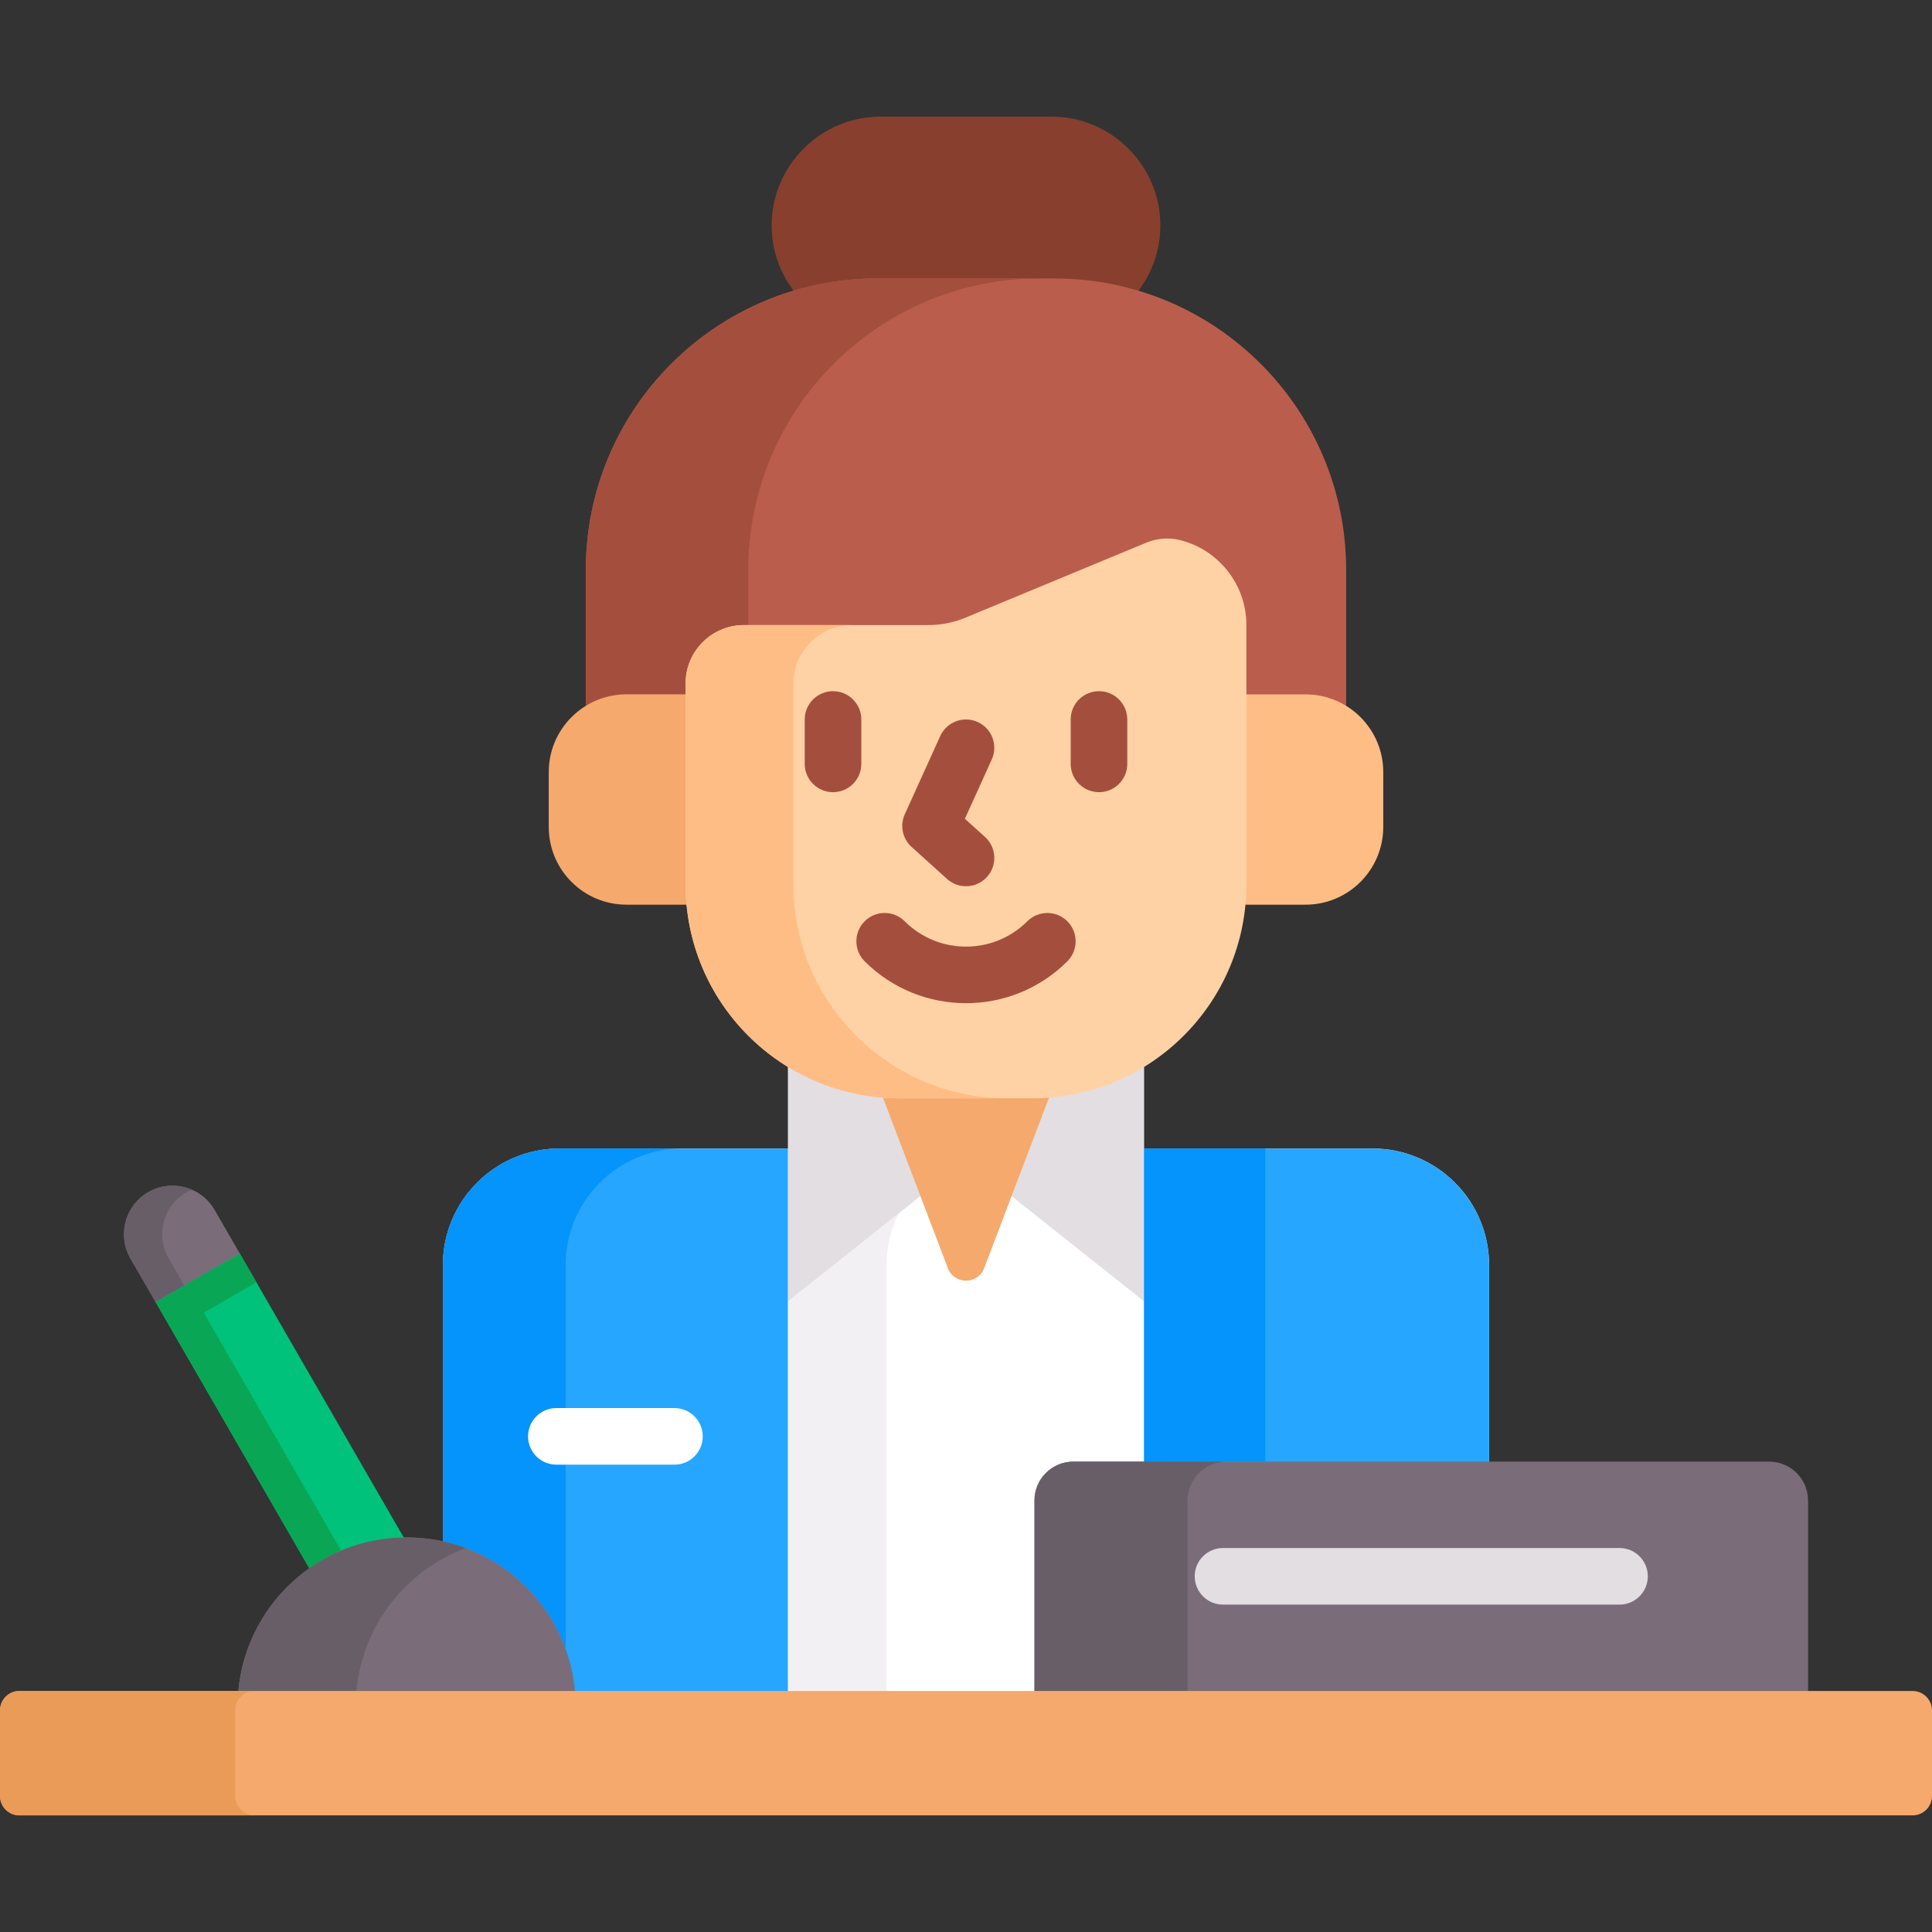 <svg id="Capa_1" enable-background="new 0 0 512 512" height="512" viewBox="0 0 512 512" width="512" xmlns="http://www.w3.org/2000/svg"><rect x="0" y="0" width="512" height="512" fill="#333333" stroke="none"/><g><path d="m56.878 320.646c-3.556-6.159-11.432-8.269-17.591-4.713s-8.269 11.432-4.714 17.591l6.672 11.556 1.366.366 20.572-11.877.366-1.366z" fill="#7a6d79"/><path d="m44.727 333.523c-3.556-6.159-1.446-14.035 4.714-17.591.442-.255.895-.473 1.353-.671-3.601-1.54-7.853-1.438-11.506.671-6.159 3.556-8.269 11.432-4.714 17.591l6.672 11.556 7.615-4.396z" fill="#685e68"/><g><path d="m232.514 74.795h46.973c7.48 0 14.704 1.101 21.54 3.117 4.047-4.968 6.483-11.293 6.483-18.162 0-15.865-12.98-28.845-28.845-28.845h-45.328c-15.865 0-28.845 12.98-28.845 28.845 0 6.869 2.436 13.194 6.483 18.162 6.834-2.016 14.059-3.117 21.539-3.117z" fill="#883f2e"/><path d="m394.622 449.129v-113.855c0-17.069-13.837-30.906-30.905-30.906h-215.434c-17.069 0-30.905 13.837-30.905 30.906v113.855z" fill="#fff"/><g><g><path d="m117.378 335.274c0-17.069 13.837-30.905 30.905-30.905-17.068 0-30.905 13.836-30.905 30.905v112.855z" fill="#f3f0f3"/></g><g><path d="m208.797 344.879v103.25h26.147v-112.855c0-4.921 1.156-9.571 3.202-13.7z" fill="#f3f0f3"/></g><path d="m273.648 290.056h-35.296c-10.854 0-20.984-3.134-29.555-8.529v63.352l47.203-37.483 47.203 37.483v-63.352c-8.571 5.394-18.701 8.529-29.555 8.529z" fill="#e2dee2"/></g><path d="m208.797 449.129v-144.76h-60.513c-17.069 0-30.905 13.837-30.905 30.906v113.855h91.418z" fill="#26a6fe"/><g><g><path d="m148.283 304.369c-17.069 0-30.905 13.837-30.905 30.905v73.205c15.077 3.294 27.318 14.168 32.513 28.436v-101.641c0-17.069 13.837-30.905 30.905-30.905z" fill="#0593fc"/></g></g><path d="m394.622 449.129v-113.855c0-17.069-13.837-30.906-30.905-30.906h-60.513v144.76h91.418z" fill="#26a6fe"/><g><g><path d="m303.203 304.369h32.121v82.98h-32.121z" fill="#0593fc"/></g></g><path d="m166.026 185.017h16.666v-3.906c0-7.969 6.483-14.452 14.453-14.452h48.829c3.535 0 6.982-.687 10.249-2.041l47.846-19.842c1.703-.707 3.477-1.064 5.271-1.064 1.033 0 2.057.122 3.043.363 9.966 2.435 16.926 11.311 16.926 21.584v19.358h16.666c3.98 0 7.681 1.199 10.776 3.245v-37.203c0-42.672-34.592-77.264-77.264-77.264h-46.972c-42.671 0-77.264 34.592-77.264 77.264v37.203c3.094-2.046 6.796-3.245 10.775-3.245z" fill="#bb5d4c"/><g><path d="m166.026 184.017h15.666v-2.906c0-8.534 6.918-15.453 15.453-15.453h1.165v-14.6c0-42.672 34.592-77.264 77.264-77.264h-43.06c-42.671 0-77.264 34.592-77.264 77.264v36.025c3.138-1.932 6.82-3.066 10.776-3.066z" fill="#a44f3e"/></g><path d="m273.648 290.056h-35.296c-1.603 0-3.186-.083-4.755-.217l17.589 46.226c1.684 4.426 7.944 4.426 9.628 0l17.589-46.226c-1.569.133-3.152.217-4.755.217z" fill="#f6a96c"/><g><g><path d="m182.692 234.396v-50.379h-16.666c-11.379 0-20.604 9.224-20.604 20.604v14.524c0 11.379 9.225 20.604 20.604 20.604h16.928c-.168-1.764-.262-3.548-.262-5.353z" fill="#f6a96c"/><path d="m345.974 184.017h-16.666v50.379c0 1.806-.094 3.59-.263 5.352h16.928c11.379 0 20.604-9.225 20.604-20.604v-14.524c0-11.379-9.224-20.603-20.603-20.603z" fill="#ffbd86"/></g><g><path d="m303.684 143.852c2.828-1.173 5.962-1.476 8.936-.75 10.153 2.481 17.688 11.638 17.688 22.556v68.738c0 31.292-25.368 56.66-56.66 56.66h-35.296c-31.292 0-56.66-25.368-56.66-56.66v-53.285c0-8.534 6.918-15.453 15.453-15.453h48.828c3.386 0 6.738-.668 9.866-1.965z" fill="#fed2a4"/></g><path d="m210.27 234.396v-53.286c0-8.534 6.918-15.453 15.453-15.453h-28.577c-8.534 0-15.453 6.918-15.453 15.453v53.285c0 31.292 25.368 56.66 56.66 56.66h28.577c-31.293 0-56.66-25.367-56.66-56.659z" fill="#ffbd86"/><g><g><path d="m220.759 209.934c-4.142 0-7.5-3.357-7.5-7.5v-11.765c0-4.143 3.358-7.5 7.5-7.5s7.5 3.357 7.5 7.5v11.765c0 4.142-3.358 7.5-7.5 7.5z" fill="#a44f3e"/></g><g><path d="m291.241 209.934c-4.142 0-7.5-3.357-7.5-7.5v-11.765c0-4.143 3.358-7.5 7.5-7.5s7.5 3.357 7.5 7.5v11.765c0 4.142-3.358 7.5-7.5 7.5z" fill="#a44f3e"/></g></g><g><path d="m255.998 234.862c-1.792 0-3.591-.639-5.025-1.935l-9.39-8.483c-2.421-2.188-3.15-5.69-1.803-8.663l9.39-20.709c1.71-3.773 6.156-5.442 9.928-3.733 3.772 1.711 5.444 6.156 3.733 9.929l-7.127 15.719 5.325 4.811c3.074 2.777 3.314 7.52.538 10.593-1.483 1.638-3.522 2.471-5.569 2.471z" fill="#a44f3e"/></g><g><path d="m256 265.858c-9.726 0-19.452-3.701-26.856-11.105-2.929-2.93-2.929-7.678 0-10.607 2.929-2.928 7.678-2.928 10.606 0 8.96 8.961 23.539 8.961 32.499 0 2.929-2.928 7.678-2.928 10.606 0 2.929 2.93 2.929 7.678 0 10.607-7.403 7.403-17.129 11.105-26.855 11.105z" fill="#a44f3e"/></g></g></g><g><g><g><g><path d="m107.567 408.441-44.017-76.24-22.304 12.877 41.249 71.445c7.121-5.054 15.784-8.038 25.072-8.082z" fill="#00c27a"/></g></g><path d="m90.408 410.938-36.408-63.061 13.95-8.054-4.4-7.621-22.304 12.877 40.723 70.534c2.618-1.849 5.448-3.415 8.439-4.675z" fill="#09a755"/><path d="m152.465 449.129c-1.604-23.292-20.993-41.692-44.693-41.692s-43.089 18.4-44.693 41.692z" fill="#7a6d79"/><g><path d="m94.456 448.129c1.591-17.438 13.167-31.986 28.968-37.877-4.873-1.817-10.145-2.815-15.651-2.815-23.359 0-42.535 17.875-44.617 40.692z" fill="#685e68"/></g></g><g><path d="m479.153 449.129v-51.479c0-5.689-4.612-10.302-10.302-10.302h-184.402c-5.69 0-10.302 4.612-10.302 10.302v51.479z" fill="#7a6d79"/><g><path d="m314.72 397.65c0-5.69 4.612-10.302 10.302-10.302h-40.573c-5.69 0-10.302 4.612-10.302 10.302v50.479h40.573z" fill="#685e68"/></g><g><path d="m429.189 425.238h-105.078c-4.142 0-7.5-3.357-7.5-7.5s3.358-7.5 7.5-7.5h105.079c4.142 0 7.5 3.357 7.5 7.5s-3.358 7.5-7.501 7.5z" fill="#e2dee2"/></g></g></g><g><path d="m506.849 481.095h-501.698c-2.845 0-5.151-2.306-5.151-5.151v-22.664c0-2.845 2.306-5.151 5.151-5.151h501.698c2.845 0 5.151 2.306 5.151 5.151v22.664c0 2.845-2.306 5.151-5.151 5.151z" fill="#f6a96c"/></g><g><path d="m62.326 475.944v-22.664c0-2.845 2.306-5.151 5.151-5.151h-62.326c-2.845 0-5.151 2.306-5.151 5.151v22.664c0 2.845 2.306 5.151 5.151 5.151h62.326c-2.845 0-5.151-2.306-5.151-5.151z" fill="#ea9b58"/></g><g><path d="m178.736 388.152h-31.298c-4.142 0-7.5-3.357-7.5-7.5s3.358-7.5 7.5-7.5h31.298c4.142 0 7.5 3.357 7.5 7.5s-3.358 7.5-7.5 7.5z" fill="#fff"/></g></g></svg>